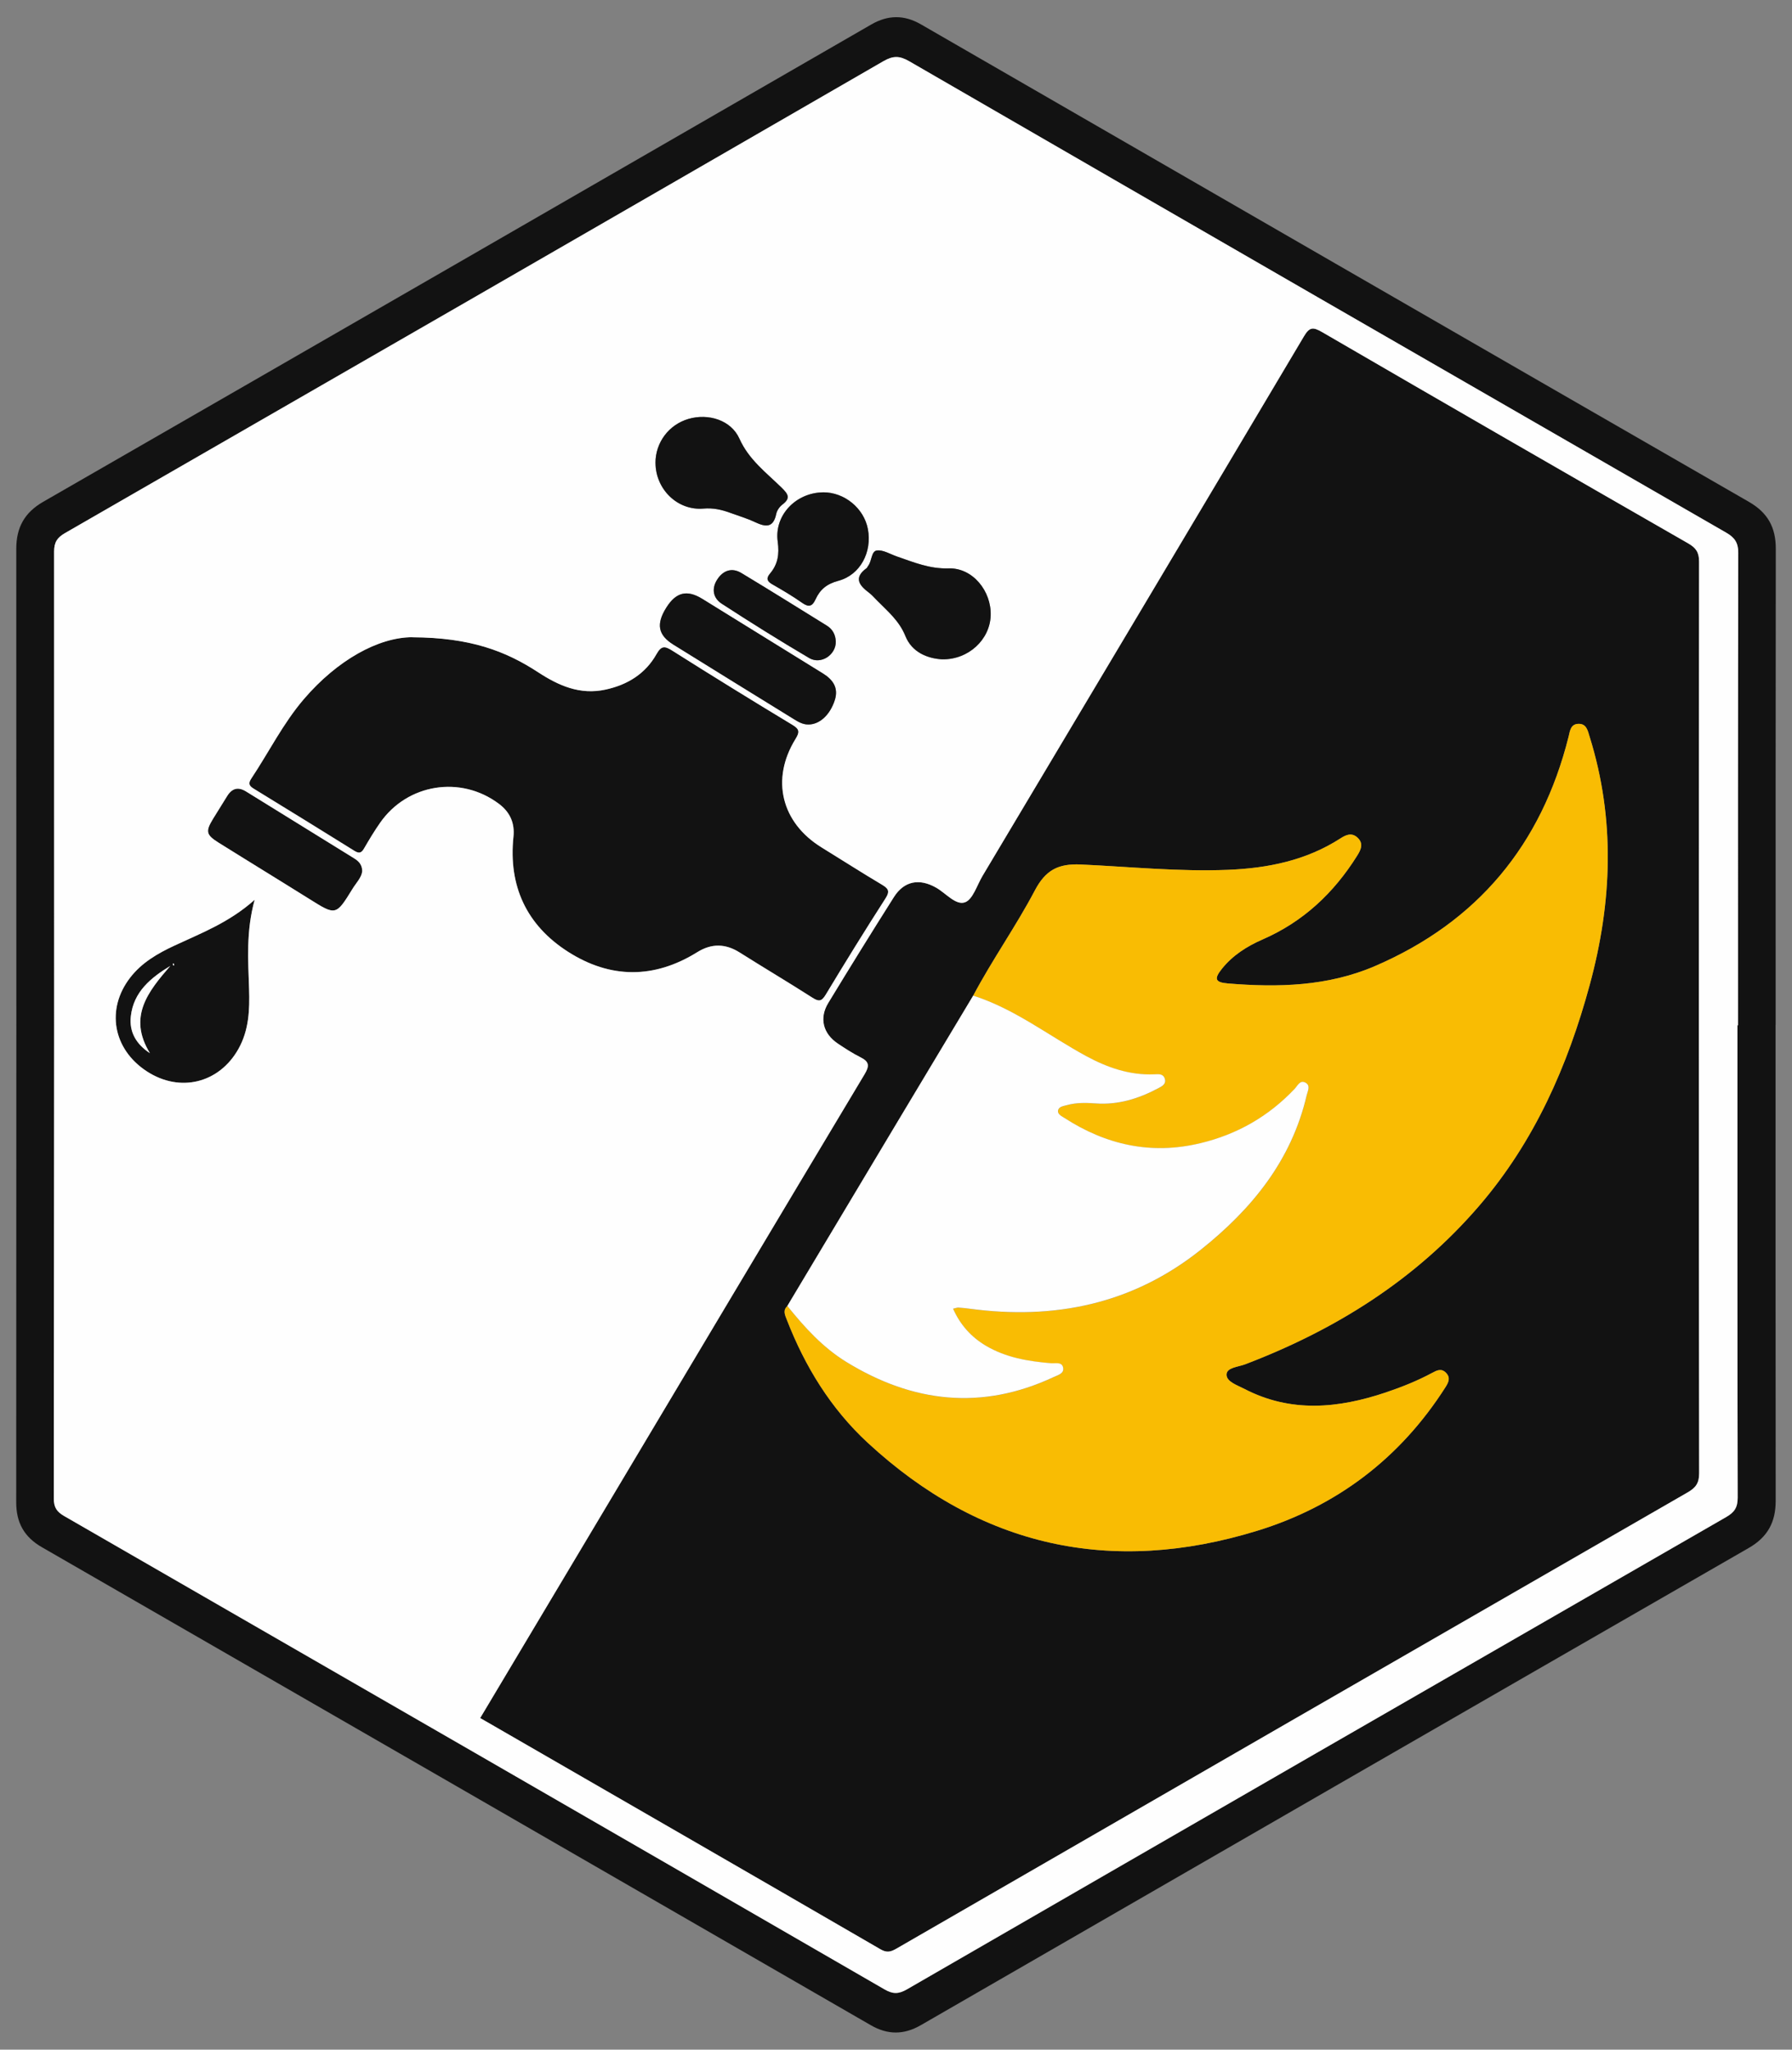<svg xmlns="http://www.w3.org/2000/svg" id="Calque_1" data-name="Calque 1" viewBox="0 0 504.09 576.59"><rect x="0" y="0" width="504.09" height="576.59" fill="#808080" stroke="none"/><defs><style>      .cls-1 {        fill: #121212;      }      .cls-2 {        fill: #fefefe;      }      .cls-3 {        fill: #f9bc03;      }    </style></defs><path class="cls-1" d="M135.07,483.3c11.36-19.04,22.66-37.97,33.96-56.91,24.72-41.43,49.4-82.88,74.21-124.26,1.45-2.42,1.18-3.53-1.21-4.73-2.21-1.1-4.3-2.47-6.36-3.85-4.15-2.78-5.28-7.15-2.69-11.4,6.06-9.98,12.21-19.91,18.46-29.78,2.91-4.59,7.2-5.36,11.93-2.65,2.7,1.54,5.48,5,8.05,4.11,2.24-.78,3.4-4.8,4.96-7.43,30.15-50.55,60.32-101.09,90.37-151.71,1.57-2.65,2.51-2.82,5.14-1.29,34.27,19.92,68.6,39.71,102.98,59.44,2.2,1.26,3.08,2.52,3.08,5.15-.08,85.49-.09,170.98.02,256.47,0,2.83-1.02,4.08-3.28,5.38-74.22,42.73-148.4,85.51-222.57,128.34-1.58.92-2.67,1.19-4.44.16-36.94-21.42-73.93-42.74-110.92-64.08-.6-.34-1.2-.69-1.69-.97ZM221.49,367.39c-1.34,1.24-.69,2.51-.16,3.87,5.11,13.17,12.38,25.02,22.77,34.61,31.7,29.3,68.49,37.4,109.57,24.74,22.39-6.9,40.21-20.43,52.92-40.36.91-1.43,1.51-2.72.13-4.11-1.28-1.3-2.57-.64-3.86.06-4.17,2.24-8.55,3.99-13.03,5.5-13.4,4.51-26.75,5.81-39.85-1.03-1.96-1.02-5-1.98-4.96-4.01.04-1.98,3.3-2.13,5.21-2.86,25.45-9.7,47.94-23.77,65.84-44.58,15.57-18.1,24.93-39.4,31.11-62.16,6.31-23.21,7.23-46.57-.03-69.84-.52-1.67-.87-3.7-3.21-3.6-2.17.1-2.32,2.08-2.71,3.64-7.62,30.41-25.61,52.1-54.47,64.51-13.26,5.7-27.27,6.04-41.37,4.88-3.65-.3-3.92-1.32-1.65-4.15,3.03-3.78,7.05-6.32,11.39-8.21,11.45-4.99,20.07-13.08,26.61-23.54,1.02-1.62,1.97-3.39.13-5.11-1.65-1.55-3.27-.78-4.83.22-9.64,6.21-20.4,8.38-31.65,8.83-13.83.56-27.6-.87-41.38-1.5-6.4-.29-9.92,1.6-12.92,7.31-5.32,10.1-11.97,19.46-17.33,29.58-7.03,11.72-14.06,23.43-21.08,35.15-10.41,17.38-20.8,34.77-31.2,52.15Z"></path><path class="cls-1" d="M115.99,179.26c16.3.07,26.23,3.85,35.39,9.83,5.82,3.8,11.8,6.43,18.95,4.89,6.19-1.34,11.23-4.43,14.36-9.99,1.38-2.46,2.37-2.29,4.51-.93,11.16,7.07,22.41,14,33.72,20.83,2.05,1.24,2.06,2.04.87,3.98-7,11.34-3.99,23.53,7.35,30.51,5.63,3.46,11.18,7.04,16.86,10.41,1.84,1.09,2.47,1.8,1.1,3.93-5.74,8.93-11.32,17.97-16.8,27.06-1.16,1.93-1.95,2.02-3.76.86-6.76-4.32-13.66-8.42-20.44-12.7-4.02-2.54-7.91-2.61-11.95-.1-12.14,7.55-24.49,7.49-36.37-.13-11.64-7.46-16.78-18.46-15.33-32.35.4-3.87-.99-6.92-4.07-9.24-10.73-8.08-25.77-5.7-33.45,5.33-1.62,2.32-3.08,4.75-4.5,7.2-.76,1.32-1.42,1.5-2.76.66-9.4-5.88-18.86-11.67-28.31-17.48-1.19-.73-1.61-1.39-.69-2.78,4.97-7.45,8.97-15.56,14.83-22.41,9.37-10.94,20.96-17.4,30.51-17.4Z"></path><path class="cls-1" d="M71.64,253.11c-2.46,8.94-1.82,17.05-1.57,25.15.18,5.81-.03,11.54-3,16.82-5.42,9.65-16.45,12.38-25.76,6.31-9.55-6.23-11.56-17.48-4.7-26.36,3.27-4.24,7.73-6.81,12.47-9.02,7.54-3.52,15.4-6.49,22.56-12.89ZM47.91,271.71c-5.49,3.35-10.36,7.29-11.11,14.2-.48,4.35,1.47,7.81,5.38,10.36-6.3-10.25-.5-17.36,5.73-24.56ZM48.81,270.98c-.08.08-.22.17-.2.22.03.15.12.3.19.44.07-.07.21-.15.2-.21-.03-.15-.12-.3-.19-.46Z"></path><path class="cls-1" d="M101.9,245.09c-.19,1.78-1.68,3.24-2.71,4.92-4.7,7.63-4.7,7.57-12.16,2.89-8.48-5.31-17.03-10.53-25.51-15.83-3.59-2.24-3.75-3.19-1.53-6.81,1.29-2.11,2.61-4.2,3.91-6.3,1.36-2.2,3.08-2.7,5.35-1.29,10.1,6.27,20.23,12.51,30.34,18.77,1.24.77,2.28,1.7,2.32,3.66Z"></path><path class="cls-3" d="M273.77,280.08c5.35-10.11,12.01-19.48,17.33-29.58,3.01-5.71,6.52-7.6,12.92-7.31,13.78.63,27.55,2.05,41.38,1.5,11.24-.45,22.01-2.62,31.65-8.83,1.55-1,3.18-1.77,4.83-.22,1.83,1.72.88,3.49-.13,5.11-6.55,10.46-15.17,18.56-26.61,23.54-4.34,1.89-8.35,4.43-11.39,8.21-2.26,2.82-2,3.85,1.65,4.15,14.1,1.17,28.12.83,41.37-4.88,28.86-12.42,46.85-34.11,54.47-64.51.39-1.56.53-3.54,2.71-3.64,2.34-.11,2.69,1.92,3.21,3.6,7.27,23.28,6.34,46.63.03,69.84-6.18,22.76-15.54,44.06-31.11,62.16-17.9,20.81-40.39,34.88-65.84,44.58-1.91.73-5.17.88-5.21,2.86-.04,2.03,2.99,2.99,4.96,4.01,13.11,6.83,26.45,5.53,39.85,1.03,4.48-1.51,8.86-3.26,13.03-5.5,1.29-.7,2.58-1.36,3.86-.06,1.37,1.39.78,2.68-.13,4.11-12.71,19.93-30.53,33.47-52.92,40.36-41.08,12.65-77.87,4.56-109.57-24.74-10.38-9.6-17.65-21.44-22.77-34.61-.53-1.37-1.19-2.63.16-3.87,4.82,6,9.96,11.68,16.59,15.75,18.69,11.49,38.1,13.71,58.32,4.26,1.19-.56,3.11-1,2.64-2.79-.4-1.55-2.2-1.01-3.42-1.11-6.4-.53-12.67-1.59-18.29-4.92-4.12-2.44-7.19-5.85-9.22-10.41.81-.18,1.15-.34,1.49-.32,1.06.07,2.12.18,3.17.32,23.88,3.2,45.8-1.27,64.96-16.54,14.37-11.45,25.57-25.11,29.85-43.5.28-1.22,1.16-2.7-.3-3.53-1.56-.89-2.25.84-3.06,1.69-7.34,7.78-16.21,12.84-26.6,15.33-13.79,3.29-26.43.48-38.18-7.11-.78-.5-1.92-1.02-1.81-2,.13-1.22,1.53-1.34,2.47-1.6,2.64-.74,5.38-.69,8.09-.49,6.35.47,12.14-1.34,17.64-4.27.98-.52,2.29-1.11,1.85-2.64-.43-1.5-1.76-1.33-2.93-1.28-6.96.31-13.23-1.88-19.24-5.15-10.54-5.72-20.1-13.27-31.73-16.98Z"></path><g><path class="cls-1" d="M499.47,288.29c0,44.63-.02,89.26.03,133.9,0,5.97-2.23,10.19-7.57,13.26-77.68,44.69-155.31,89.47-232.93,134.26-4.75,2.74-9.31,2.72-14,.02-77.72-44.85-155.44-89.7-233.2-134.48-5.06-2.91-7.25-6.97-7.24-12.7.05-89.38.05-178.76.02-268.15,0-5.97,2.27-10.19,7.59-13.25C89.84,96.47,167.46,51.69,245.07,6.9c4.76-2.75,9.31-2.75,14-.04,77.62,44.79,155.22,89.61,232.89,134.31,5.34,3.07,7.58,7.22,7.57,13.22-.07,44.63-.04,89.26-.04,133.9h-.02ZM488.74,288.42s.1,0,.15,0c0-44.28-.03-88.57.08-132.85,0-2.91-.99-4.34-3.41-5.74-76.65-44.14-153.27-88.33-229.83-132.62-2.71-1.57-4.56-1.54-7.24.01C171.8,61.54,95.06,105.78,18.3,149.96c-2.2,1.27-3.08,2.57-3.08,5.19.05,88.81.03,177.61-.08,266.42,0,2.49.84,3.71,2.91,4.91,76.95,44.33,153.88,88.7,230.76,133.15,2.33,1.35,3.94,1.36,6.3,0,76.79-44.36,153.62-88.65,230.49-132.88,2.33-1.34,3.22-2.71,3.21-5.47-.11-44.28-.07-88.57-.07-132.85Z"></path><path class="cls-2" d="M488.74,288.42c0,44.28-.03,88.57.07,132.85,0,2.76-.89,4.13-3.21,5.47-76.87,44.23-153.7,88.51-230.49,132.88-2.36,1.36-3.97,1.35-6.3,0-76.88-44.45-153.81-88.82-230.76-133.15-2.07-1.2-2.92-2.42-2.91-4.91.1-88.81.13-177.61.08-266.42,0-2.62.88-3.93,3.08-5.19C95.06,105.78,171.8,61.54,248.49,17.22c2.68-1.55,4.53-1.58,7.24-.01,76.56,44.29,153.18,88.48,229.83,132.62,2.42,1.39,3.42,2.83,3.41,5.74-.11,44.28-.08,88.57-.08,132.85-.05,0-.1,0-.15,0ZM135.07,483.3c.49.28,1.09.63,1.69.97,36.98,21.34,73.98,42.66,110.92,64.08,1.77,1.02,2.85.75,4.44-.16,74.16-42.82,148.35-85.61,222.57-128.34,2.25-1.3,3.28-2.55,3.28-5.38-.1-85.49-.1-170.98-.02-256.47,0-2.63-.88-3.89-3.08-5.15-34.37-19.73-68.71-39.52-102.98-59.44-2.63-1.53-3.57-1.36-5.14,1.29-30.05,50.61-60.22,101.15-90.37,151.71-1.57,2.63-2.72,6.65-4.96,7.43-2.56.89-5.35-2.57-8.05-4.11-4.73-2.71-9.03-1.94-11.93,2.65-6.25,9.87-12.4,19.8-18.46,29.78-2.58,4.25-1.46,8.61,2.69,11.4,2.06,1.38,4.15,2.74,6.36,3.85,2.39,1.2,2.66,2.3,1.21,4.73-24.8,41.38-49.49,82.83-74.21,124.26-11.3,18.94-22.6,37.88-33.96,56.91ZM115.99,179.26c-9.55,0-21.14,6.46-30.51,17.4-5.87,6.85-9.86,14.95-14.83,22.41-.92,1.38-.5,2.05.69,2.78,9.45,5.8,18.9,11.6,28.31,17.48,1.35.84,2,.66,2.76-.66,1.42-2.45,2.88-4.88,4.5-7.2,7.68-11.03,22.72-13.41,33.45-5.33,3.07,2.31,4.47,5.37,4.07,9.24-1.45,13.89,3.69,24.9,15.33,32.35,11.89,7.61,24.24,7.68,36.37.13,4.04-2.51,7.93-2.44,11.95.1,6.78,4.28,13.69,8.38,20.44,12.7,1.81,1.16,2.59,1.08,3.76-.86,5.48-9.1,11.06-18.13,16.8-27.06,1.37-2.13.74-2.83-1.1-3.93-5.68-3.37-11.24-6.95-16.86-10.41-11.34-6.98-14.35-19.17-7.35-30.51,1.2-1.94,1.18-2.74-.87-3.98-11.31-6.83-22.56-13.77-33.72-20.83-2.15-1.36-3.13-1.53-4.51.93-3.13,5.56-8.17,8.65-14.36,9.99-7.15,1.55-13.14-1.09-18.95-4.89-9.15-5.98-19.09-9.76-35.39-9.83ZM71.64,253.11c-7.16,6.4-15.02,9.37-22.56,12.89-4.74,2.21-9.2,4.78-12.47,9.02-6.86,8.89-4.85,20.14,4.7,26.36,9.31,6.07,20.35,3.34,25.76-6.31,2.97-5.28,3.18-11.01,3-16.82-.26-8.1-.89-16.22,1.57-25.15ZM227.32,203.8c3.15.07,6.2-2.66,7.53-6.95,1.05-3.37-.58-5.67-3.34-7.38-11.32-7.01-22.64-14.01-33.97-21.01-4.28-2.64-7.37-1.88-10.09,2.43-2.92,4.63-2.39,7.73,1.97,10.45,11.3,7.04,22.65,14,33.97,21.01,1.22.75,2.43,1.45,3.92,1.45ZM265.13,185.48c7.33.08,13.3-5.55,13.54-12.29.25-6.92-5.09-13.5-11.84-13.29-5.34.17-9.83-1.74-14.57-3.36-1.88-.65-3.88-1.93-5.64-1.67-1.58.23-1.34,3.01-2.46,4.37-.15.18-.21.46-.39.59-3.65,2.65-2.18,4.78.62,6.87.84.63,1.55,1.45,2.29,2.2,3.02,3.06,6.27,5.73,8.01,10.05,1.81,4.49,6.09,6.31,10.43,6.54ZM184.39,130.22c.01,7.38,6.15,13.47,13.46,12.85,2.73-.23,5.09.29,7.51,1.18,2.32.85,4.72,1.56,6.95,2.6,2.93,1.37,5.2,1.82,6.04-2.29.2-.96.93-2.02,1.73-2.62,2.45-1.84,1.57-3-.26-4.79-4.31-4.23-9.18-7.82-11.83-13.75-2.36-5.27-8.78-7.17-14.31-5.56-5.54,1.61-9.31,6.63-9.3,12.38ZM101.9,245.09c-.03-1.96-1.08-2.89-2.32-3.66-10.11-6.26-20.23-12.5-30.34-18.77-2.27-1.41-3.99-.91-5.35,1.29-1.3,2.1-2.62,4.19-3.91,6.3-2.22,3.62-2.05,4.57,1.53,6.81,8.48,5.31,17.03,10.52,25.51,15.83,7.46,4.68,7.47,4.73,12.16-2.89,1.03-1.67,2.53-3.14,2.71-4.92ZM231.51,138.5c-7.55.07-13.75,6.36-12.74,13.83.49,3.62.05,6.39-2.18,9.03-1.12,1.33-.83,2.15.65,3,2.86,1.64,5.72,3.32,8.41,5.22,1.85,1.31,2.85,1.01,3.75-.96,1.27-2.78,3.16-4.37,6.42-5.24,6.21-1.66,9.53-8.11,8.32-14.54-1.1-5.88-6.63-10.41-12.63-10.35ZM235.11,180.44c-.09-1.89-.88-3.43-2.5-4.43-8.01-4.96-16-9.96-24.07-14.82-2.66-1.6-5.1-.73-6.74,1.76-1.69,2.56-1.27,5.26,1.21,6.87,8.1,5.26,16.29,10.39,24.61,15.29,3.33,1.97,7.58-.91,7.49-4.67Z"></path><path class="cls-1" d="M227.32,203.8c-1.49,0-2.7-.7-3.92-1.45-11.32-7-22.67-13.97-33.97-21.01-4.37-2.72-4.89-5.82-1.97-10.45,2.72-4.31,5.81-5.07,10.09-2.43,11.33,6.99,22.65,14,33.97,21.01,2.76,1.71,4.39,4,3.34,7.38-1.34,4.3-4.38,7.02-7.53,6.95Z"></path><path class="cls-1" d="M265.13,185.48c-4.34-.23-8.62-2.05-10.43-6.54-1.74-4.32-4.99-6.99-8.01-10.05-.74-.75-1.45-1.57-2.29-2.2-2.8-2.09-4.27-4.22-.62-6.87.18-.13.24-.41.39-.59,1.12-1.36.88-4.14,2.46-4.37,1.76-.26,3.76,1.02,5.64,1.67,4.73,1.63,9.23,3.53,14.57,3.36,6.75-.22,12.09,6.37,11.84,13.29-.24,6.75-6.22,12.37-13.54,12.29Z"></path><path class="cls-1" d="M184.39,130.22c-.01-5.74,3.76-10.77,9.3-12.38,5.53-1.61,11.95.3,14.31,5.56,2.65,5.93,7.52,9.52,11.83,13.75,1.83,1.79,2.7,2.95.26,4.79-.8.6-1.53,1.66-1.73,2.62-.84,4.11-3.12,3.66-6.04,2.29-2.23-1.05-4.63-1.75-6.95-2.6-2.43-.89-4.78-1.41-7.51-1.18-7.31.61-13.44-5.48-13.46-12.85Z"></path><path class="cls-1" d="M231.51,138.5c6-.06,11.53,4.47,12.63,10.35,1.21,6.43-2.11,12.88-8.32,14.54-3.26.87-5.15,2.46-6.42,5.24-.9,1.97-1.9,2.26-3.75.96-2.69-1.9-5.55-3.58-8.41-5.22-1.48-.85-1.77-1.67-.65-3,2.23-2.65,2.67-5.42,2.18-9.03-1.01-7.47,5.19-13.76,12.74-13.83Z"></path><path class="cls-1" d="M235.11,180.44c.09,3.76-4.16,6.63-7.49,4.67-8.32-4.9-16.51-10.03-24.61-15.29-2.48-1.61-2.9-4.31-1.21-6.87,1.64-2.49,4.08-3.36,6.74-1.76,8.07,4.86,16.06,9.86,24.07,14.82,1.62,1,2.4,2.54,2.5,4.43Z"></path><path class="cls-2" d="M273.77,280.08c11.62,3.7,21.19,11.25,31.73,16.98,6.01,3.26,12.28,5.45,19.24,5.15,1.18-.05,2.5-.22,2.93,1.28.44,1.53-.88,2.12-1.85,2.64-5.5,2.93-11.29,4.74-17.64,4.27-2.71-.2-5.45-.25-8.09.49-.95.27-2.34.39-2.47,1.6-.11.98,1.04,1.5,1.81,2,11.75,7.59,24.39,10.41,38.18,7.11,10.39-2.48,19.26-7.55,26.6-15.33.8-.85,1.5-2.58,3.06-1.69,1.46.83.59,2.32.3,3.53-4.28,18.39-15.47,32.05-29.85,43.5-19.16,15.27-41.09,19.74-64.96,16.54-1.05-.14-2.11-.25-3.17-.32-.33-.02-.68.14-1.49.32,2.03,4.56,5.11,7.97,9.22,10.41,5.62,3.33,11.89,4.39,18.29,4.92,1.23.1,3.02-.44,3.42,1.11.47,1.79-1.45,2.23-2.64,2.79-20.22,9.45-39.63,7.23-58.32-4.26-6.62-4.07-11.77-9.75-16.59-15.75,10.4-17.38,20.8-34.77,31.2-52.15,7.02-11.72,14.05-23.44,21.08-35.15Z"></path><path class="cls-2" d="M47.91,271.71c-6.23,7.2-12.03,14.32-5.73,24.56-3.91-2.55-5.86-6.01-5.38-10.36.76-6.91,5.62-10.85,11.11-14.2Z"></path></g><path class="cls-2" d="M48.81,270.98c.07.16.16.3.19.46,0,.06-.13.14-.2.21-.07-.15-.16-.29-.19-.44-.01-.06.13-.14.2-.22Z"></path></svg>